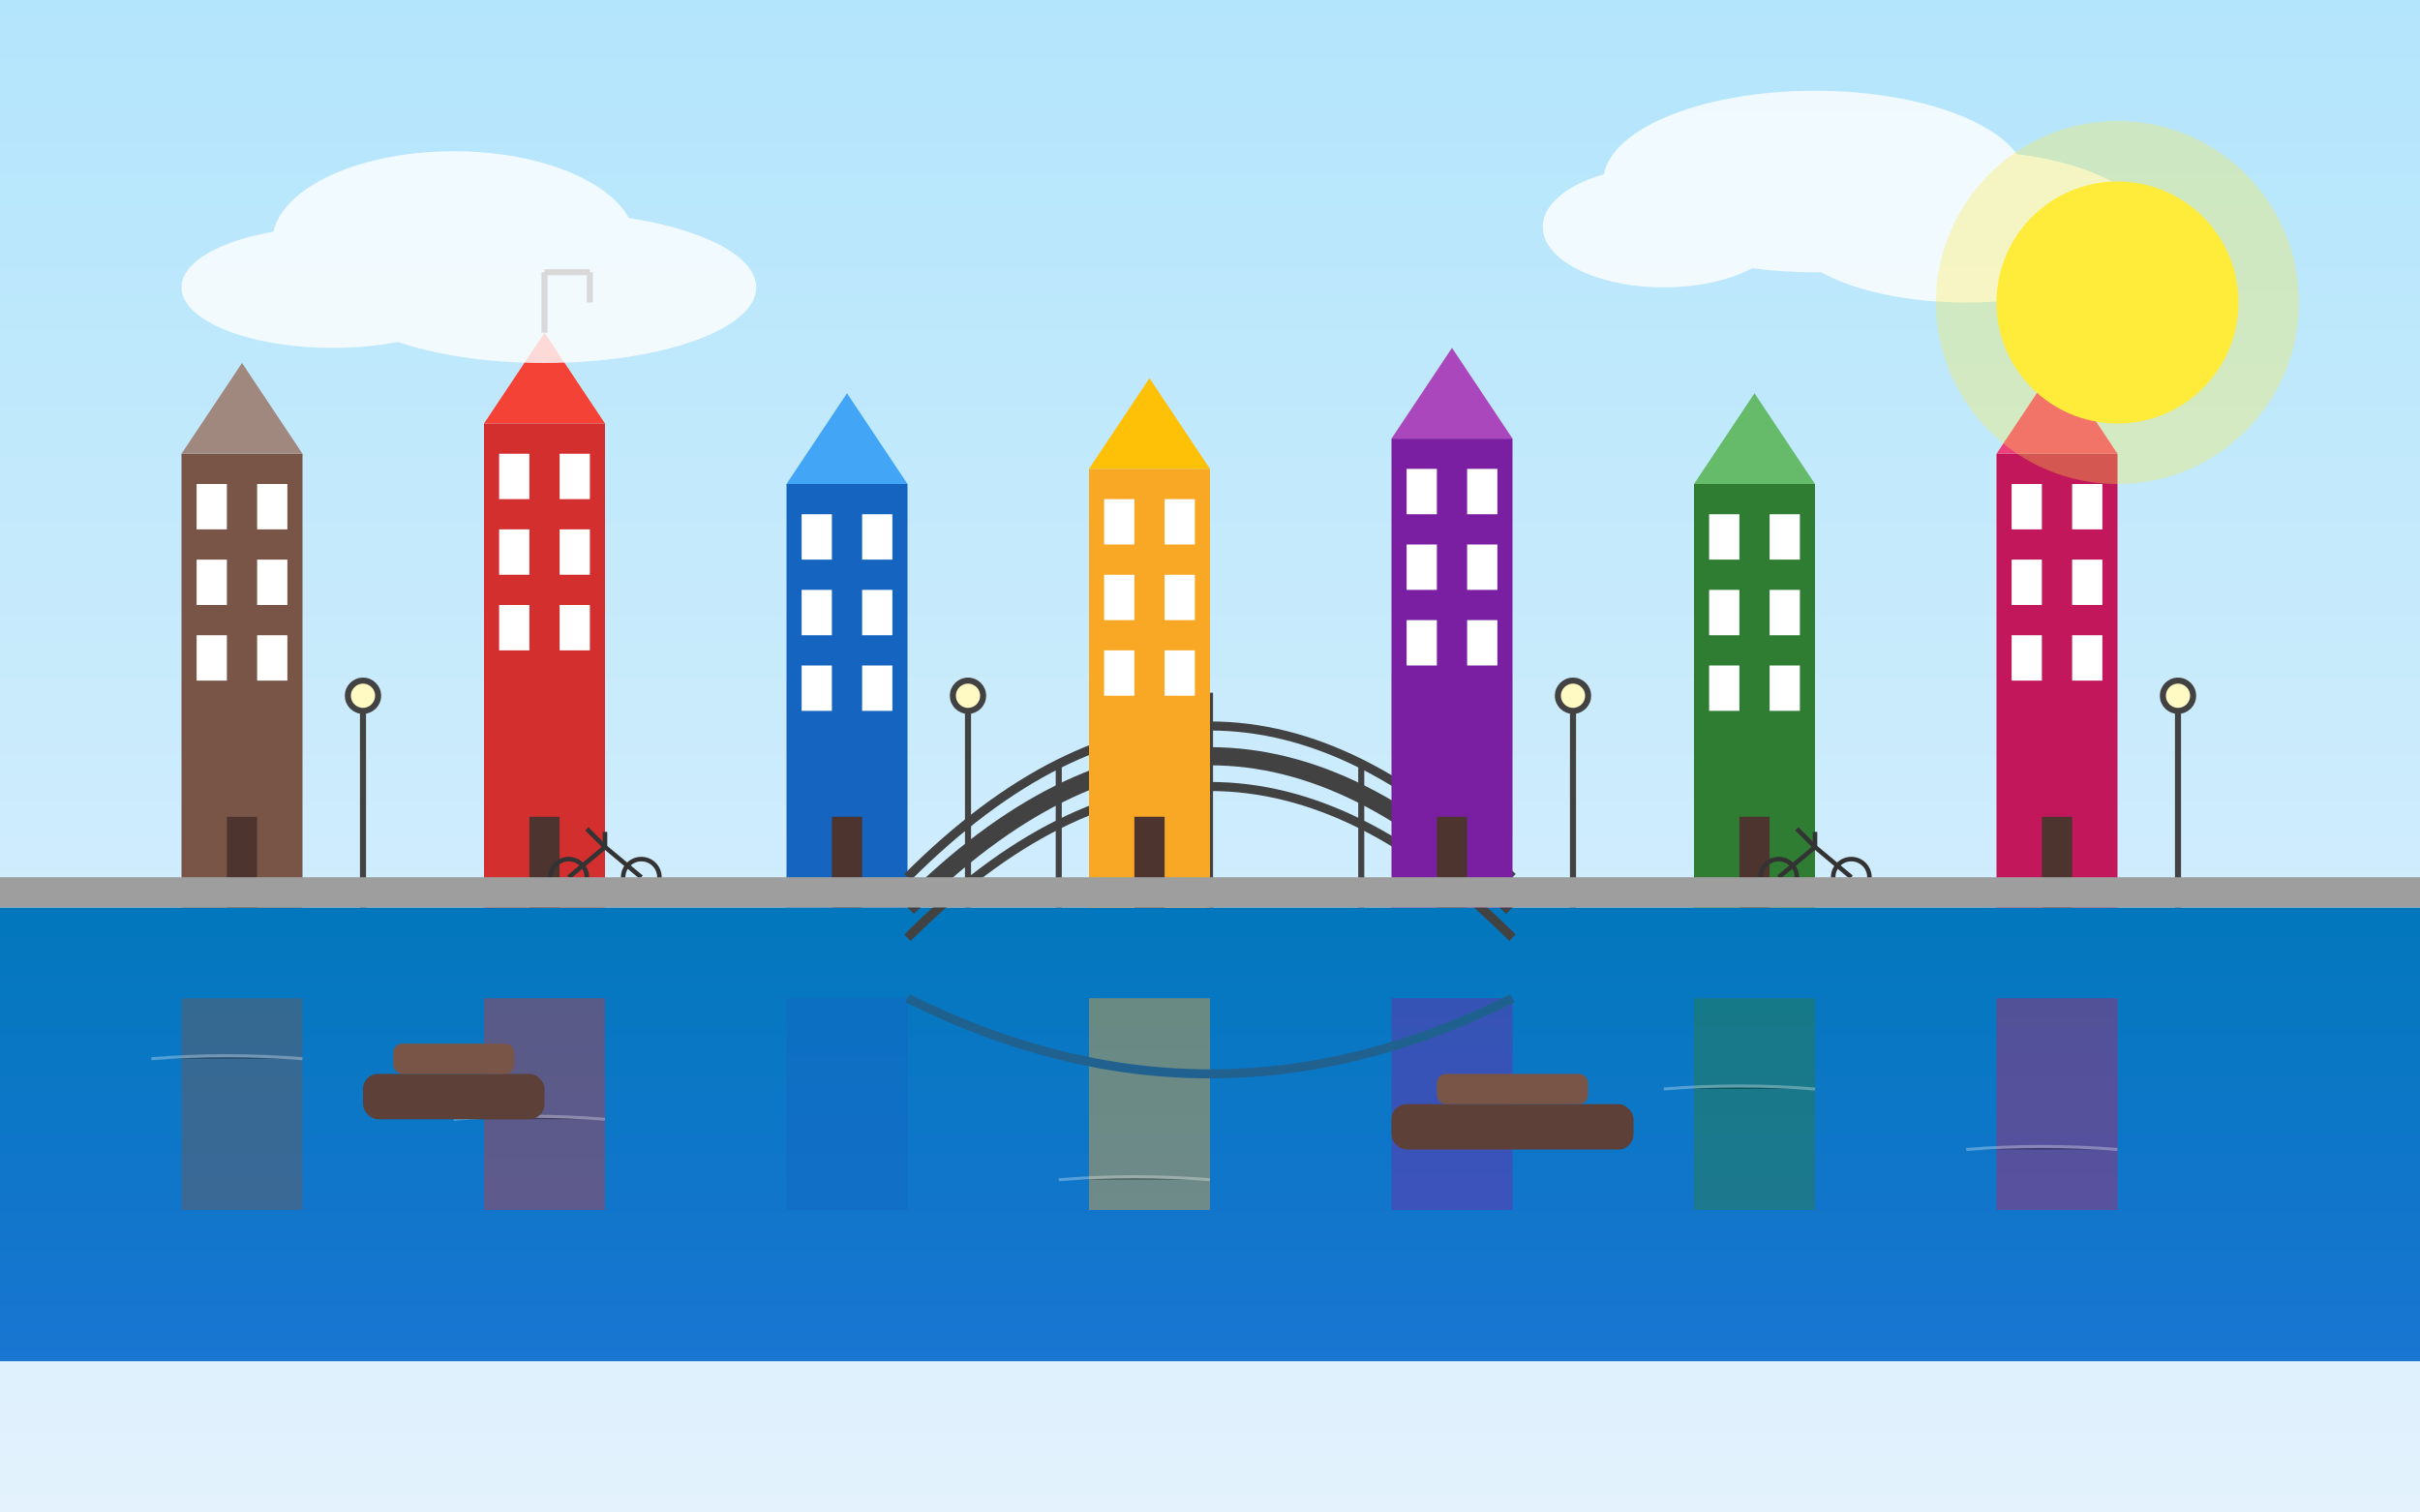 <svg xmlns="http://www.w3.org/2000/svg" viewBox="0 0 800 500">
  <rect x="0" y="0" width="800" height="500" fill="#808080" stroke="none"/>
  <defs>
    <linearGradient id="sky" x1="0%" y1="0%" x2="0%" y2="100%">
      <stop offset="0%" style="stop-color:#B3E5FC;stop-opacity:1" />
      <stop offset="100%" style="stop-color:#E3F2FD;stop-opacity:1" />
    </linearGradient>
    <linearGradient id="water" x1="0%" y1="0%" x2="0%" y2="100%">
      <stop offset="0%" style="stop-color:#0277BD;stop-opacity:1" />
      <stop offset="100%" style="stop-color:#1976D2;stop-opacity:1" />
    </linearGradient>
  </defs>

  <!-- Sky background -->
  <rect width="800" height="500" fill="url(#sky)" />

  <!-- Canal -->
  <path d="M0,300 L800,300 L800,450 L0,450 Z" fill="url(#water)" />
  
  <!-- Reflections in canal -->
  <g opacity="0.4">
    <rect x="60" y="330" width="40" height="70" fill="#795548" />
    <rect x="160" y="330" width="40" height="70" fill="#D32F2F" />
    <rect x="260" y="330" width="40" height="70" fill="#1565C0" />
    <rect x="360" y="330" width="40" height="70" fill="#F9A825" />
    <rect x="460" y="330" width="40" height="70" fill="#7B1FA2" />
    <rect x="560" y="330" width="40" height="70" fill="#2E7D32" />
    <rect x="660" y="330" width="40" height="70" fill="#C2185B" />
    
    <!-- Reflection of bridge -->
    <path d="M300,330 Q400,380 500,330" stroke="#424242" stroke-width="3" fill="none" />
  </g>
  
  <!-- Ripples in water -->
  <g stroke="#FFFFFF" stroke-width="1" opacity="0.3">
    <path d="M50,350 Q75,348 100,350" />
    <path d="M150,370 Q175,368 200,370" />
    <path d="M350,390 Q375,388 400,390" />
    <path d="M550,360 Q575,358 600,360" />
    <path d="M650,380 Q675,378 700,380" />
  </g>

  <!-- Canal houses -->
  <g>
    <!-- House 1 -->
    <g transform="translate(60, 300)">
      <rect x="0" y="-150" width="40" height="150" fill="#795548" />
      <polygon points="0,-150 40,-150 20,-180" fill="#A1887F" />
      <rect x="5" y="-140" width="10" height="15" fill="#FFFFFF" />
      <rect x="25" y="-140" width="10" height="15" fill="#FFFFFF" />
      <rect x="5" y="-115" width="10" height="15" fill="#FFFFFF" />
      <rect x="25" y="-115" width="10" height="15" fill="#FFFFFF" />
      <rect x="5" y="-90" width="10" height="15" fill="#FFFFFF" />
      <rect x="25" y="-90" width="10" height="15" fill="#FFFFFF" />
      <rect x="15" y="-30" width="10" height="30" fill="#4E342E" />
    </g>
    
    <!-- House 2 -->
    <g transform="translate(160, 300)">
      <rect x="0" y="-160" width="40" height="160" fill="#D32F2F" />
      <polygon points="0,-160 40,-160 20,-190" fill="#F44336" />
      <rect x="5" y="-150" width="10" height="15" fill="#FFFFFF" />
      <rect x="25" y="-150" width="10" height="15" fill="#FFFFFF" />
      <rect x="5" y="-125" width="10" height="15" fill="#FFFFFF" />
      <rect x="25" y="-125" width="10" height="15" fill="#FFFFFF" />
      <rect x="5" y="-100" width="10" height="15" fill="#FFFFFF" />
      <rect x="25" y="-100" width="10" height="15" fill="#FFFFFF" />
      <rect x="15" y="-30" width="10" height="30" fill="#4E342E" />
      
      <!-- Roof crane hook -->
      <line x1="20" y1="-190" x2="20" y2="-210" stroke="#424242" stroke-width="2" />
      <line x1="20" y1="-210" x2="35" y2="-210" stroke="#424242" stroke-width="2" />
      <line x1="35" y1="-210" x2="35" y2="-200" stroke="#424242" stroke-width="2" />
    </g>
    
    <!-- House 3 -->
    <g transform="translate(260, 300)">
      <rect x="0" y="-140" width="40" height="140" fill="#1565C0" />
      <polygon points="0,-140 40,-140 20,-170" fill="#42A5F5" />
      <rect x="5" y="-130" width="10" height="15" fill="#FFFFFF" />
      <rect x="25" y="-130" width="10" height="15" fill="#FFFFFF" />
      <rect x="5" y="-105" width="10" height="15" fill="#FFFFFF" />
      <rect x="25" y="-105" width="10" height="15" fill="#FFFFFF" />
      <rect x="5" y="-80" width="10" height="15" fill="#FFFFFF" />
      <rect x="25" y="-80" width="10" height="15" fill="#FFFFFF" />
      <rect x="15" y="-30" width="10" height="30" fill="#4E342E" />
    </g>
    
    <!-- Bridge -->
    <path d="M300,300 Q400,200 500,300" stroke="#424242" stroke-width="6" fill="none" />
    <path d="M300,290 Q400,190 500,290" stroke="#424242" stroke-width="3" fill="none" />
    <path d="M300,310 Q400,210 500,310" stroke="#424242" stroke-width="3" fill="none" />
    <line x1="350" y1="253" x2="350" y2="300" stroke="#424242" stroke-width="2" />
    <line x1="400" y1="229" x2="400" y2="300" stroke="#424242" stroke-width="2" />
    <line x1="450" y1="253" x2="450" y2="300" stroke="#424242" stroke-width="2" />
    
    <!-- House 4 -->
    <g transform="translate(360, 300)">
      <rect x="0" y="-145" width="40" height="145" fill="#F9A825" />
      <polygon points="0,-145 40,-145 20,-175" fill="#FFC107" />
      <rect x="5" y="-135" width="10" height="15" fill="#FFFFFF" />
      <rect x="25" y="-135" width="10" height="15" fill="#FFFFFF" />
      <rect x="5" y="-110" width="10" height="15" fill="#FFFFFF" />
      <rect x="25" y="-110" width="10" height="15" fill="#FFFFFF" />
      <rect x="5" y="-85" width="10" height="15" fill="#FFFFFF" />
      <rect x="25" y="-85" width="10" height="15" fill="#FFFFFF" />
      <rect x="15" y="-30" width="10" height="30" fill="#4E342E" />
    </g>
    
    <!-- House 5 -->
    <g transform="translate(460, 300)">
      <rect x="0" y="-155" width="40" height="155" fill="#7B1FA2" />
      <polygon points="0,-155 40,-155 20,-185" fill="#AB47BC" />
      <rect x="5" y="-145" width="10" height="15" fill="#FFFFFF" />
      <rect x="25" y="-145" width="10" height="15" fill="#FFFFFF" />
      <rect x="5" y="-120" width="10" height="15" fill="#FFFFFF" />
      <rect x="25" y="-120" width="10" height="15" fill="#FFFFFF" />
      <rect x="5" y="-95" width="10" height="15" fill="#FFFFFF" />
      <rect x="25" y="-95" width="10" height="15" fill="#FFFFFF" />
      <rect x="15" y="-30" width="10" height="30" fill="#4E342E" />
    </g>
    
    <!-- House 6 -->
    <g transform="translate(560, 300)">
      <rect x="0" y="-140" width="40" height="140" fill="#2E7D32" />
      <polygon points="0,-140 40,-140 20,-170" fill="#66BB6A" />
      <rect x="5" y="-130" width="10" height="15" fill="#FFFFFF" />
      <rect x="25" y="-130" width="10" height="15" fill="#FFFFFF" />
      <rect x="5" y="-105" width="10" height="15" fill="#FFFFFF" />
      <rect x="25" y="-105" width="10" height="15" fill="#FFFFFF" />
      <rect x="5" y="-80" width="10" height="15" fill="#FFFFFF" />
      <rect x="25" y="-80" width="10" height="15" fill="#FFFFFF" />
      <rect x="15" y="-30" width="10" height="30" fill="#4E342E" />
    </g>
    
    <!-- House 7 -->
    <g transform="translate(660, 300)">
      <rect x="0" y="-150" width="40" height="150" fill="#C2185B" />
      <polygon points="0,-150 40,-150 20,-180" fill="#EC407A" />
      <rect x="5" y="-140" width="10" height="15" fill="#FFFFFF" />
      <rect x="25" y="-140" width="10" height="15" fill="#FFFFFF" />
      <rect x="5" y="-115" width="10" height="15" fill="#FFFFFF" />
      <rect x="25" y="-115" width="10" height="15" fill="#FFFFFF" />
      <rect x="5" y="-90" width="10" height="15" fill="#FFFFFF" />
      <rect x="25" y="-90" width="10" height="15" fill="#FFFFFF" />
      <rect x="15" y="-30" width="10" height="30" fill="#4E342E" />
    </g>
  </g>
  
  <!-- Boats -->
  <g>
    <g transform="translate(150, 370)">
      <rect x="-30" y="-15" width="60" height="15" rx="5" fill="#5D4037" />
      <rect x="-20" y="-25" width="40" height="10" rx="3" fill="#795548" />
    </g>
    
    <g transform="translate(500, 380)">
      <rect x="-40" y="-15" width="80" height="15" rx="5" fill="#5D4037" />
      <rect x="-25" y="-25" width="50" height="10" rx="3" fill="#795548" />
    </g>
  </g>
  
  <!-- Bicycles -->
  <g>
    <g transform="translate(200, 290)">
      <circle cx="-12" cy="0" r="6" fill="none" stroke="#333333" stroke-width="1.5" />
      <circle cx="12" cy="0" r="6" fill="none" stroke="#333333" stroke-width="1.5" />
      <line x1="-12" y1="0" x2="0" y2="-10" stroke="#333333" stroke-width="1.5" />
      <line x1="0" y1="-10" x2="12" y2="0" stroke="#333333" stroke-width="1.5" />
      <line x1="0" y1="-10" x2="-6" y2="-16" stroke="#333333" stroke-width="1.5" />
      <line x1="0" y1="-10" x2="0" y2="-15" stroke="#333333" stroke-width="1.5" />
    </g>
    
    <g transform="translate(600, 290)">
      <circle cx="-12" cy="0" r="6" fill="none" stroke="#333333" stroke-width="1.5" />
      <circle cx="12" cy="0" r="6" fill="none" stroke="#333333" stroke-width="1.5" />
      <line x1="-12" y1="0" x2="0" y2="-10" stroke="#333333" stroke-width="1.5" />
      <line x1="0" y1="-10" x2="12" y2="0" stroke="#333333" stroke-width="1.5" />
      <line x1="0" y1="-10" x2="-6" y2="-16" stroke="#333333" stroke-width="1.5" />
      <line x1="0" y1="-10" x2="0" y2="-15" stroke="#333333" stroke-width="1.5" />
    </g>
  </g>
  
  <!-- Clouds -->
  <g fill="white" opacity="0.8">
    <ellipse cx="150" cy="80" rx="60" ry="30" />
    <ellipse cx="180" cy="95" rx="70" ry="25" />
    <ellipse cx="110" cy="95" rx="50" ry="20" />
    
    <ellipse cx="600" cy="60" rx="70" ry="30" />
    <ellipse cx="650" cy="75" rx="60" ry="25" />
    <ellipse cx="550" cy="75" rx="40" ry="20" />
  </g>
  
  <!-- Sun -->
  <circle cx="700" cy="100" r="40" fill="#FFEB3B" />
  <circle cx="700" cy="100" r="60" fill="#FFEB3B" opacity="0.3" />
  
  <!-- Street lamps -->
  <g stroke="#424242" stroke-width="2" fill="none">
    <line x1="120" y1="230" x2="120" y2="300" />
    <circle cx="120" cy="230" r="5" fill="#FFF9C4" />
    
    <line x1="320" y1="230" x2="320" y2="300" />
    <circle cx="320" cy="230" r="5" fill="#FFF9C4" />
    
    <line x1="520" y1="230" x2="520" y2="300" />
    <circle cx="520" cy="230" r="5" fill="#FFF9C4" />
    
    <line x1="720" y1="230" x2="720" y2="300" />
    <circle cx="720" cy="230" r="5" fill="#FFF9C4" />
  </g>
  
  <!-- Walkway along canal -->
  <rect x="0" y="290" width="800" height="10" fill="#9E9E9E" />
</svg>
